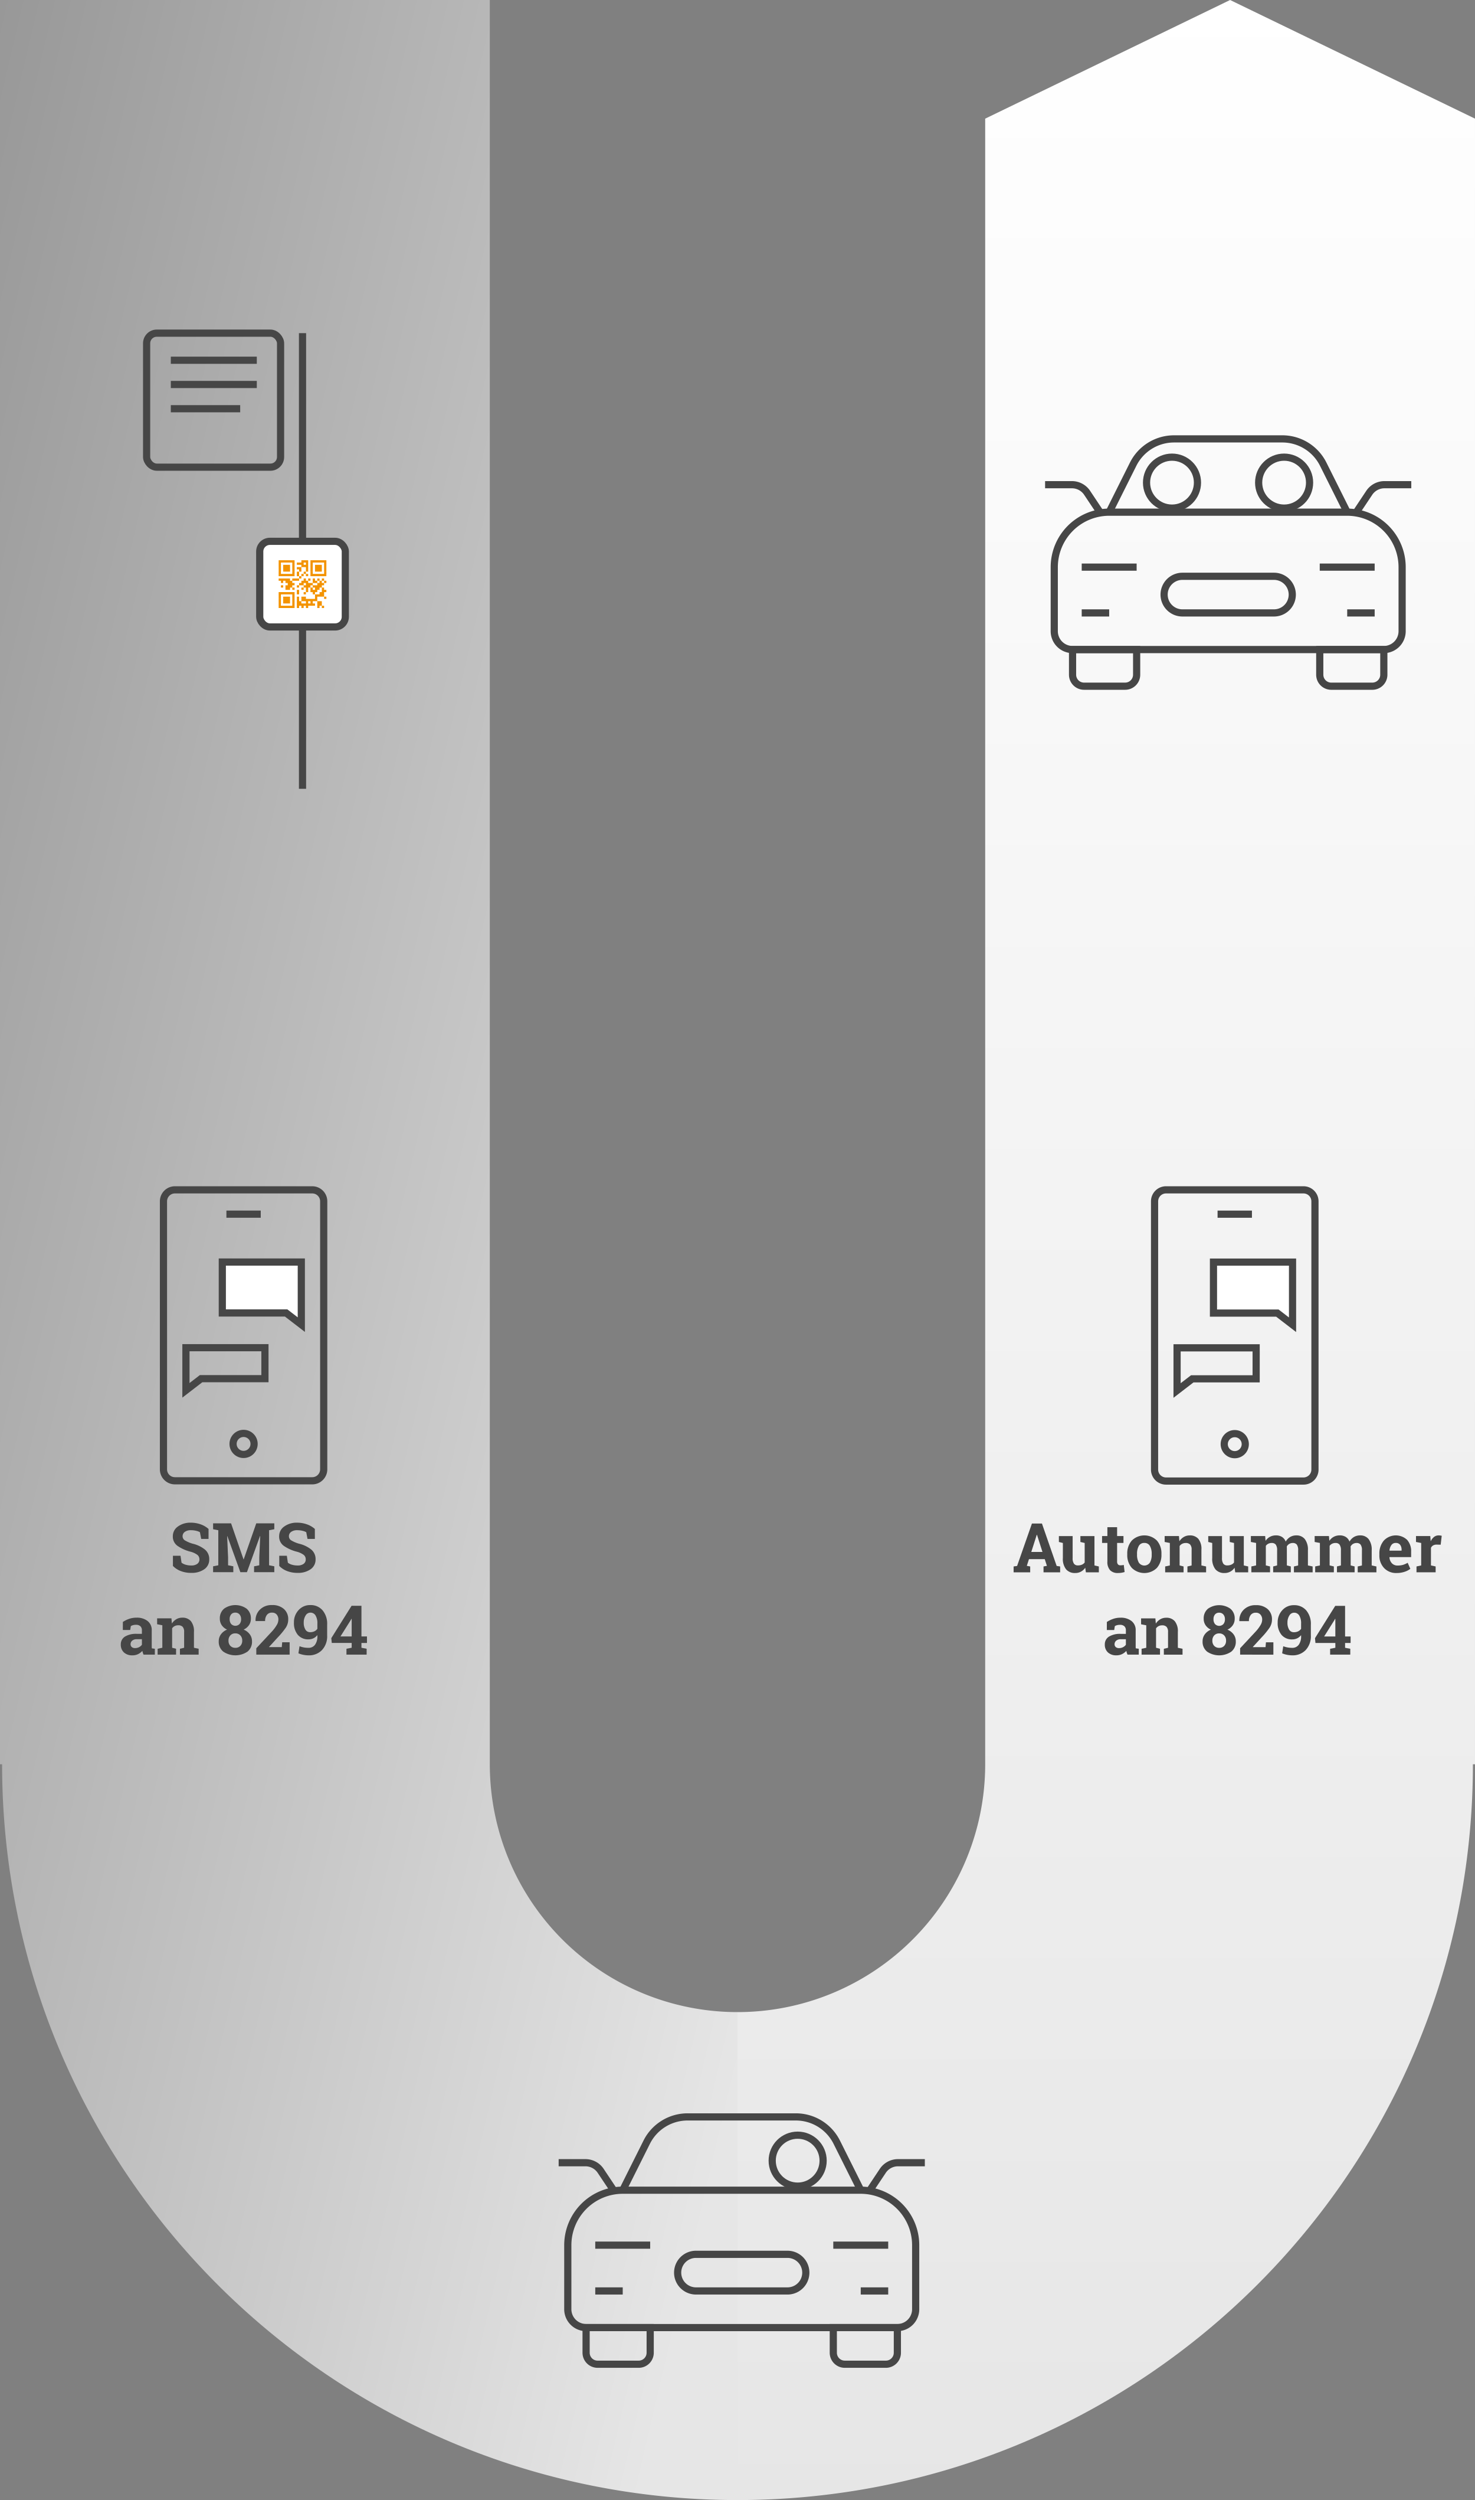 <svg xmlns="http://www.w3.org/2000/svg" xmlns:xlink="http://www.w3.org/1999/xlink" width="410.934" height="696.14" viewBox="0 0 410.934 696.14">
  <rect x="0" y="0" width="410.934" height="696.14" fill="#808080" stroke="none"/>
  <defs>
    <linearGradient id="linear-gradient" x2="1" y2="0.813" gradientUnits="objectBoundingBox">
      <stop offset="0" stop-color="#fff" stop-opacity="0.184"/>
      <stop offset="1" stop-color="#fff" stop-opacity="0.8"/>
    </linearGradient>
    <linearGradient id="linear-gradient-2" x1="0.5" x2="0.5" y2="1" gradientUnits="objectBoundingBox">
      <stop offset="0" stop-color="#fff"/>
      <stop offset="1" stop-color="#fff" stop-opacity="0.8"/>
    </linearGradient>
  </defs>
  <g id="Gruppe_1401" data-name="Gruppe 1401" transform="translate(-759.34 -1230.689)">
    <path id="Pfad_2875" data-name="Pfad 2875" d="M182.641,553.29V62.033H46.181V553.29h.585c0,113.154,91.728,204.883,204.881,204.883V622.3A69.007,69.007,0,0,1,182.641,553.29Z" transform="translate(713.159 1168.656)" fill="url(#linear-gradient)"/>
    <path id="Pfad_2876" data-name="Pfad 2876" d="M290.121,62.033l-68.23,33.036V553.29A69.009,69.009,0,0,1,152.883,622.3V758.172c113.154,0,204.883-91.728,204.883-204.883h.585V95.069Z" transform="translate(811.923 1168.656)" fill="url(#linear-gradient-2)"/>
    <path id="Pfad_2877" data-name="Pfad 2877" d="M136.1,379.552l-3.587-5.379a5.1,5.1,0,0,0-4.246-2.272H120.8" transform="translate(794.179 1460.993)" fill="none" stroke="#464646" stroke-miterlimit="10" stroke-width="2"/>
    <path id="Rechteck_516" data-name="Rechteck 516" d="M0,0H17.854a0,0,0,0,1,0,0V7a3.2,3.2,0,0,1-3.2,3.2H3.2A3.2,3.2,0,0,1,0,7V0A0,0,0,0,1,0,0Z" transform="translate(922.627 1878.804)" fill="none" stroke="#464646" stroke-miterlimit="10" stroke-width="2"/>
    <line id="Linie_647" data-name="Linie 647" x1="15.303" transform="translate(925.178 1855.849)" fill="none" stroke="#464646" stroke-miterlimit="10" stroke-width="2"/>
    <line id="Linie_648" data-name="Linie 648" x1="7.652" transform="translate(925.178 1868.602)" fill="none" stroke="#464646" stroke-miterlimit="10" stroke-width="2"/>
    <path id="Pfad_2878" data-name="Pfad 2878" d="M175.27,379.552l3.587-5.379A5.1,5.1,0,0,1,183.1,371.9h7.473" transform="translate(826.424 1460.993)" fill="none" stroke="#464646" stroke-miterlimit="10" stroke-width="2"/>
    <path id="Rechteck_517" data-name="Rechteck 517" d="M3.2,0H14.649a3.2,3.2,0,0,1,3.2,3.2v7a0,0,0,0,1,0,0H0a0,0,0,0,1,0,0v-7A3.2,3.2,0,0,1,3.2,0Z" transform="translate(1009.346 1889.005) rotate(180)" fill="none" stroke="#464646" stroke-miterlimit="10" stroke-width="2"/>
    <path id="Pfad_2879" data-name="Pfad 2879" d="M132.012,384.294l6.681-13.364a12.745,12.745,0,0,1,11.4-7.04h30.148a12.741,12.741,0,0,1,11.4,7.04l6.683,13.364" transform="translate(800.818 1456.251)" fill="none" stroke="#464646" stroke-miterlimit="10" stroke-width="2"/>
    <line id="Linie_649" data-name="Linie 649" x2="15.303" transform="translate(991.492 1855.849)" fill="none" stroke="#464646" stroke-miterlimit="10" stroke-width="2"/>
    <line id="Linie_650" data-name="Linie 650" x2="7.652" transform="translate(999.143 1868.602)" fill="none" stroke="#464646" stroke-miterlimit="10" stroke-width="2"/>
    <path id="Pfad_2880" data-name="Pfad 2880" d="M172.232,398.125a5.1,5.1,0,0,0,0-10.2H146.726a5.1,5.1,0,0,0,0,10.2Z" transform="translate(806.508 1470.477)" fill="none" stroke="#464646" stroke-miterlimit="10" stroke-width="2"/>
    <path id="Pfad_2881" data-name="Pfad 2881" d="M196.365,414.966h17.854a5.116,5.116,0,0,0,5.1-5.1V392.01a15.316,15.316,0,0,0-15.3-15.3H137.7a15.316,15.316,0,0,0-15.3,15.3v17.854a5.116,5.116,0,0,0,5.1,5.1h68.866Z" transform="translate(795.127 1463.838)" fill="none" stroke="#464646" stroke-miterlimit="10" stroke-width="2"/>
    <ellipse id="Ellipse_124" data-name="Ellipse 124" cx="7.094" cy="7.094" rx="7.094" ry="7.094" transform="translate(974.473 1825.229)" fill="none" stroke="#464646" stroke-miterlimit="10" stroke-width="2"/>
    <path id="Pfad_2882" data-name="Pfad 2882" d="M207.413,116.2l-3.588-5.381a5.1,5.1,0,0,0-4.244-2.272H192.11" transform="translate(858.392 1257.103)" fill="none" stroke="#464646" stroke-miterlimit="10" stroke-width="2"/>
    <path id="Rechteck_518" data-name="Rechteck 518" d="M0,0H17.854a0,0,0,0,1,0,0V7a3.2,3.2,0,0,1-3.2,3.2H3.2A3.2,3.2,0,0,1,0,7V0A0,0,0,0,1,0,0Z" transform="translate(1058.153 1411.56)" fill="none" stroke="#464646" stroke-miterlimit="10" stroke-width="2"/>
    <line id="Linie_651" data-name="Linie 651" x1="15.303" transform="translate(1060.704 1388.605)" fill="none" stroke="#464646" stroke-miterlimit="10" stroke-width="2"/>
    <line id="Linie_652" data-name="Linie 652" x1="7.652" transform="translate(1060.704 1401.358)" fill="none" stroke="#464646" stroke-miterlimit="10" stroke-width="2"/>
    <path id="Pfad_2883" data-name="Pfad 2883" d="M246.583,116.2l3.587-5.381a5.1,5.1,0,0,1,4.244-2.272h7.473" transform="translate(890.637 1257.103)" fill="none" stroke="#464646" stroke-miterlimit="10" stroke-width="2"/>
    <path id="Rechteck_519" data-name="Rechteck 519" d="M3.2,0H14.649a3.2,3.2,0,0,1,3.2,3.2v7a0,0,0,0,1,0,0H0a0,0,0,0,1,0,0v-7A3.2,3.2,0,0,1,3.2,0Z" transform="translate(1144.872 1421.762) rotate(180)" fill="none" stroke="#464646" stroke-miterlimit="10" stroke-width="2"/>
    <path id="Pfad_2884" data-name="Pfad 2884" d="M203.325,120.94l6.681-13.364a12.745,12.745,0,0,1,11.4-7.04h30.148a12.741,12.741,0,0,1,11.4,7.04l6.683,13.364" transform="translate(865.031 1252.362)" fill="none" stroke="#464646" stroke-miterlimit="10" stroke-width="2"/>
    <line id="Linie_653" data-name="Linie 653" x2="15.303" transform="translate(1127.018 1388.605)" fill="none" stroke="#464646" stroke-miterlimit="10" stroke-width="2"/>
    <line id="Linie_654" data-name="Linie 654" x2="7.652" transform="translate(1134.669 1401.358)" fill="none" stroke="#464646" stroke-miterlimit="10" stroke-width="2"/>
    <path id="Pfad_2885" data-name="Pfad 2885" d="M243.545,134.771a5.1,5.1,0,0,0,0-10.2H218.039a5.1,5.1,0,0,0,0,10.2Z" transform="translate(870.721 1266.587)" fill="none" stroke="#464646" stroke-miterlimit="10" stroke-width="2"/>
    <path id="Pfad_2886" data-name="Pfad 2886" d="M267.677,151.61h17.855a5.116,5.116,0,0,0,5.1-5.1V128.656a15.316,15.316,0,0,0-15.3-15.3H209.015a15.316,15.316,0,0,0-15.3,15.3V146.51a5.116,5.116,0,0,0,5.1,5.1h68.864Z" transform="translate(859.34 1259.949)" fill="none" stroke="#464646" stroke-miterlimit="10" stroke-width="2"/>
    <ellipse id="Ellipse_125" data-name="Ellipse 125" cx="7.094" cy="7.094" rx="7.094" ry="7.094" transform="translate(1109.999 1357.984)" fill="none" stroke="#464646" stroke-miterlimit="10" stroke-width="2"/>
    <ellipse id="Ellipse_126" data-name="Ellipse 126" cx="7.094" cy="7.094" rx="7.094" ry="7.094" transform="translate(1078.765 1357.984)" fill="none" stroke="#464646" stroke-miterlimit="10" stroke-width="2"/>
    <line id="Linie_656" data-name="Linie 656" y2="126.876" transform="translate(843.621 1323.454)" fill="none" stroke="#464646" stroke-miterlimit="10" stroke-width="2"/>
    <rect id="Rechteck_520" data-name="Rechteck 520" width="37.318" height="37.318" rx="2.835" transform="translate(800.188 1323.454)" fill="none" stroke="#464646" stroke-miterlimit="10" stroke-width="2"/>
    <rect id="Rechteck_521" data-name="Rechteck 521" width="23.843" height="23.843" rx="2.835" transform="translate(831.7 1381.422)" fill="#fff" stroke="#464646" stroke-miterlimit="10" stroke-width="2"/>
    <path id="Pfad_2888" data-name="Pfad 2888" d="M86.876,135.06h.632v-.634h-.632v.634m.632,0h.634v-.634h-.634v.634m.634,0h.632v-.634h-.632v.634m.632,0h.634v-.634h-.634v.634m.634,0h.634v-.634h-.634v.634m.634,0h.632v-.634h-.632v.634m.632,0h.634v-.634h-.634v.634m1.266,0h.634v-.634h-.634v.634m1.267,0h.632v-.634h-.632v.634m1.266,0H95.1v-.634h-.632v.634m3.165,0h.632v-.634h-.632v.634m1.266,0h.634v-.634H98.9v.634m-12.026-.634h.632v-.632h-.632v.632m3.8,0h.634v-.632h-.634v.632m1.266,0h.634v-.632h-.634v.632m.634,0h.634v-.632h-.634v.632m.634,0h.632v-.632h-.632v.632m.632,0h.634v-.632h-.634v.632m.634,0H95.1v-.632h-.632v.632m.632,0h.634v-.632H95.1v.632m.634,0h.634v-.632h-.634v.632m.634,0H97v-.632H96.37v.632m1.266,0h.632v-.632h-.632v.632m.632,0H98.9v-.632h-.634v.632m-11.392-.632h.632v-.634h-.632v.634m1.266,0h.632v-.634h-.632v.634m.632,0h.634v-.634h-.634v.634m.634,0h.634v-.634h-.634v.634m1.266,0h.634v-.634h-.634v.634m1.266,0h.634v-.634h-.634v.634m.634,0h.634v-.634h-.634v.634m1.9,0H95.1v-.634h-.632v.634m1.266,0h.634v-.634h-.634v.634m1.9,0h.632v-.634h-.632v.634m.632,0H98.9v-.634h-.634v.634m-11.392-.634h.632v-.632h-.632v.632m1.266,0h.632v-.632h-.632v.632m.632,0h.634v-.632h-.634v.632m.634,0h.634v-.632h-.634v.632m1.266,0h.634v-.632h-.634v.632m1.266,0h.634v-.632h-.634v.632m1.267,0h.632v-.632h-.632v.632m.632,0h.634v-.632h-.634v.632m.634,0H95.1v-.632h-.632v.632m.632,0h.634v-.632H95.1v.632m.634,0h.634v-.632h-.634v.632m.634,0H97v-.632H96.37v.632m.632,0h.634v-.632H97v.632m-10.126-.632h.632v-.634h-.632v.634m1.266,0h.632v-.634h-.632v.634m.632,0h.634v-.634h-.634v.634m.634,0h.634v-.634h-.634v.634m1.266,0h.634v-.634h-.634v.634m1.266,0h.634v-.634h-.634v.634m1.267,0h.632v-.634h-.632v.634m.632,0h.634v-.634h-.634v.634m3.165,0h.634v-.634H97v.634m2.533,0h.632v-.634h-.632v.634m-12.659-.634h.632v-.634h-.632v.634m3.8,0h.634v-.634h-.634v.634m6.33,0h.634v-.634H97v.634m.634,0h.632v-.634h-.632v.634m.632,0H98.9v-.634h-.634v.634m.634,0h.634v-.634H98.9v.634m-12.026-.634h.632v-.632h-.632v.632m.632,0h.634v-.632h-.634v.632m.634,0h.632v-.632h-.632v.632m.632,0h.634v-.632h-.634v.632m.634,0h.634v-.632h-.634v.632m.634,0h.632v-.632h-.632v.632m.632,0h.634v-.632h-.634v.632m1.266,0h.634v-.632h-.634v.632m1.9,0h.634v-.632h-.634v.632m2.533,0H97v-.632H96.37v.632m1.9,0H98.9v-.632h-.634v.632m.634,0h.634v-.632H98.9v.632m-6.963-.632h.634V130h-.634v.634m2.533,0H95.1V130h-.632v.634m1.266,0h.634V130h-.634v.634m.634,0H97V130H96.37v.634m.632,0h.634V130H97v.634m1.9,0h.634V130H98.9v.634m.634,0h.632V130h-.632v.634M88.774,130h.634v-.632h-.634V130m.634,0h.634v-.632h-.634V130m1.266,0h.634v-.632h-.634V130m2.533,0h.632v-.632h-.632V130m1.266,0H95.1v-.632h-.632V130m1.266,0h.634v-.632h-.634V130M97,130h.634v-.632H97V130m.634,0h.632v-.632h-.632V130m1.266,0h.634v-.632H98.9V130m-11.394-.632h.634v-.634h-.634v.634m1.266,0h.634v-.634h-.634v.634m.634,0h.634v-.634h-.634v.634m.634,0h.632v-.634h-.632v.634m1.9,0h.634v-.634h-.634v.634m1.9,0h.634v-.634h-.634v.634m.634,0H95.1v-.634h-.632v.634m.632,0h.634v-.634H95.1v.634m1.267,0H97v-.634H96.37v.634m.632,0h.634v-.634H97v.634m.634,0h.632v-.634h-.632v.634m.632,0H98.9v-.634h-.634v.634m-8.861-.634h.634V128.1h-.634v.634m.634,0h.632V128.1h-.632v.634m.632,0h.634V128.1h-.634v.634m1.9,0h.634V128.1h-.634v.634m.634,0h.632V128.1h-.632v.634m1.266,0H95.1V128.1h-.632v.634m.632,0h.634V128.1H95.1v.634m.634,0h.634V128.1h-.634v.634m1.9,0h.632V128.1h-.632v.634m.632,0H98.9V128.1h-.634v.634m.634,0h.634V128.1H98.9v.634M87.508,128.1h.634v-.632h-.634v.632m1.266,0h.634v-.632h-.634v.632m.634,0h.634v-.632h-.634v.632m.634,0h.632v-.632h-.632v.632m3.165,0h.632v-.632h-.632v.632m.632,0h.634v-.632h-.634v.632m.634,0H95.1v-.632h-.632v.632m1.9,0H97v-.632H96.37v.632m.632,0h.634v-.632H97v.632m1.266,0H98.9v-.632h-.634v.632m1.267,0h.632v-.632h-.632v.632m-12.659-.632h.632v-.634h-.632v.634m.632,0h.634v-.634h-.634v.634m.634,0h.632v-.634h-.632v.634m.632,0h.634v-.634h-.634v.634m.634,0h.634v-.634h-.634v.634m1.266,0h.634v-.634h-.634v.634m.634,0h.632v-.634h-.632v.634m.632,0h.634v-.634h-.634v.634m1.9,0h.634v-.634h-.634v.634m1.266,0h.634v-.634H95.1v.634m1.267,0H97v-.634H96.37v.634m1.266,0h.632v-.634h-.632v.634m1.266,0h.634v-.634H98.9v.634m-6.33-.634h.634V126.2h-.634v.634m-5.7-.634h.632v-.632h-.632v.632m.632,0h.634v-.632h-.634v.632m.634,0h.632v-.632h-.632v.632m.632,0h.634v-.632h-.634v.632m.634,0h.634v-.632h-.634v.632m.634,0h.632v-.632h-.632v.632m.632,0h.634v-.632h-.634v.632m1.266,0h.634v-.632h-.634v.632m1.267,0h.632v-.632h-.632v.632m1.266,0H95.1v-.632h-.632v.632m1.266,0h.634v-.632h-.634v.632m.634,0H97v-.632H96.37v.632m.632,0h.634v-.632H97v.632m.634,0h.632v-.632h-.632v.632m.632,0H98.9v-.632h-.634v.632m.634,0h.634v-.632H98.9v.632m.634,0h.632v-.632h-.632v.632m-12.659-.632h.632v-.634h-.632v.634m3.8,0h.634v-.634h-.634v.634m1.266,0h.634v-.634h-.634v.634m1.9,0h.634v-.634h-.634v.634m1.9,0h.634v-.634h-.634v.634m3.8,0h.632v-.634h-.632v.634m-12.659-.634h.632V124.3h-.632v.632m1.266,0h.632V124.3h-.632v.632m.632,0h.634V124.3h-.634v.632m.634,0h.634V124.3h-.634v.632m1.266,0h.634V124.3h-.634v.632m1.9,0h.634V124.3h-.634v.632m1.9,0H95.1V124.3h-.632v.632m1.266,0h.634V124.3h-.634v.632m1.266,0h.634V124.3H97v.632m.634,0h.632V124.3h-.632v.632m.632,0H98.9V124.3h-.634v.632m1.267,0h.632V124.3h-.632v.632M86.876,124.3h.632v-.634h-.632v.634m1.266,0h.632v-.634h-.632v.634m.632,0h.634v-.634h-.634v.634m.634,0h.634v-.634h-.634v.634m1.266,0h.634v-.634h-.634v.634m1.266,0h.634v-.634h-.634v.634m.634,0h.634v-.634h-.634v.634m1.9,0H95.1v-.634h-.632v.634m1.266,0h.634v-.634h-.634v.634m1.266,0h.634v-.634H97v.634m.634,0h.632v-.634h-.632v.634m.632,0H98.9v-.634h-.634v.634m1.267,0h.632v-.634h-.632v.634m-12.659-.634h.632v-.634h-.632v.634m1.266,0h.632v-.634h-.632v.634m.632,0h.634v-.634h-.634v.634m.634,0h.634v-.634h-.634v.634m1.266,0h.634v-.634h-.634v.634m2.533,0h.632v-.634h-.632v.634m.632,0h.634v-.634h-.634v.634m.634,0H95.1v-.634h-.632v.634m1.266,0h.634v-.634h-.634v.634m1.266,0h.634v-.634H97v.634m.634,0h.632v-.634h-.632v.634m.632,0H98.9v-.634h-.634v.634m1.267,0h.632v-.634h-.632v.634m-12.659-.634h.632V122.4h-.632v.632m3.8,0h.634V122.4h-.634v.632m1.266,0h.634V122.4h-.634v.632m.634,0h.634V122.4h-.634v.632m.634,0h.632V122.4h-.632v.632m1.266,0H95.1V122.4h-.632v.632m1.266,0h.634V122.4h-.634v.632m3.8,0h.632V122.4h-.632v.632M86.876,122.4h.632v-.634h-.632v.634m.632,0h.634v-.634h-.634v.634m.634,0h.632v-.634h-.632v.634m.632,0h.634v-.634h-.634v.634m.634,0h.634v-.634h-.634v.634m.634,0h.632v-.634h-.632v.634m.632,0h.634v-.634h-.634v.634m2.533,0h.632v-.634h-.632v.634m.632,0h.634v-.634h-.634v.634m.634,0H95.1v-.634h-.632v.634m1.266,0h.634v-.634h-.634v.634m.634,0H97v-.634H96.37v.634m.632,0h.634v-.634H97v.634m.634,0h.632v-.634h-.632v.634m.632,0H98.9v-.634h-.634v.634m.634,0h.634v-.634H98.9v.634m.634,0h.632v-.634h-.632v.634Z" transform="translate(750.1 1264.929)" fill="#f39300"/>
    <line id="Linie_657" data-name="Linie 657" x2="23.955" transform="translate(806.93 1330.998)" fill="none" stroke="#464646" stroke-miterlimit="10" stroke-width="2"/>
    <line id="Linie_658" data-name="Linie 658" x2="23.955" transform="translate(806.93 1337.748)" fill="none" stroke="#464646" stroke-miterlimit="10" stroke-width="2"/>
    <line id="Linie_659" data-name="Linie 659" x2="19.323" transform="translate(806.93 1344.497)" fill="none" stroke="#464646" stroke-miterlimit="10" stroke-width="2"/>
    <g id="Gruppe_1325" data-name="Gruppe 1325" transform="translate(1041.735 1654.917)">
      <path id="Pfad_2904" data-name="Pfad 2904" d="M186.6,292.152l.97-.14,4.133-11.809h2.789l4.1,11.809.971.14v1.632h-4.628v-1.632l.942-.169-.6-1.864h-4.4l-.6,1.864.941.169v1.632H186.6Zm4.925-4.039h3.115l-1.53-4.785h-.056Z" transform="translate(-186.603 -280.203)" fill="#464646"/>
      <path id="Pfad_2905" data-name="Pfad 2905" d="M201.865,291.21a3.278,3.278,0,0,1-2.826,1.473,3.162,3.162,0,0,1-2.5-1.02,4.7,4.7,0,0,1-.906-3.176v-4.169l-1.11-.28v-1.643h3.833v6.11a2.634,2.634,0,0,0,.369,1.582,1.293,1.293,0,0,0,1.1.479,2.712,2.712,0,0,0,1.114-.21,1.922,1.922,0,0,0,.771-.6v-5.438l-1.194-.28v-1.643h3.918v8.181l1.221.28v1.632h-3.609Z" transform="translate(-181.914 -278.906)" fill="#464646"/>
      <path id="Pfad_2906" data-name="Pfad 2906" d="M206.274,280.842v2.471h1.773v1.913h-1.773v5.139a1.189,1.189,0,0,0,.244.841.864.864,0,0,0,.653.252,4.407,4.407,0,0,0,.49-.024,4.671,4.671,0,0,0,.47-.08l.234,1.969a6.659,6.659,0,0,1-.9.208,6.178,6.178,0,0,1-.971.07,2.9,2.9,0,0,1-2.168-.774,3.4,3.4,0,0,1-.761-2.453v-5.148h-1.482v-1.913h1.482v-2.471Z" transform="translate(-177.443 -279.825)" fill="#464646"/>
      <path id="Pfad_2907" data-name="Pfad 2907" d="M206.49,287.417a5.4,5.4,0,0,1,1.264-3.7,4.968,4.968,0,0,1,6.995,0,5.393,5.393,0,0,1,1.264,3.7v.2a5.391,5.391,0,0,1-1.264,3.708,4.989,4.989,0,0,1-6.995,0,5.391,5.391,0,0,1-1.264-3.708Zm2.724.2a4.387,4.387,0,0,0,.484,2.214,1.865,1.865,0,0,0,3.112,0,4.368,4.368,0,0,0,.489-2.211v-.2a4.314,4.314,0,0,0-.493-2.192,1.672,1.672,0,0,0-1.559-.848,1.653,1.653,0,0,0-1.549.848,4.384,4.384,0,0,0-.484,2.192Z" transform="translate(-174.831 -278.975)" fill="#464646"/>
      <path id="Pfad_2908" data-name="Pfad 2908" d="M213.175,290.924l1.305-.28v-6.258l-1.445-.28v-1.643h3.983l.121,1.447a3.693,3.693,0,0,1,1.24-1.2,3.217,3.217,0,0,1,1.651-.43,3.032,3.032,0,0,1,2.388.962,4.428,4.428,0,0,1,.858,3.012v4.394l1.307.28v1.632h-5.206v-1.632l1.167-.28V286.26a2.039,2.039,0,0,0-.411-1.441,1.653,1.653,0,0,0-1.242-.425,2.1,2.1,0,0,0-.97.22,1.992,1.992,0,0,0-.718.621v5.409l1.1.28v1.632h-5.129Z" transform="translate(-170.957 -278.975)" fill="#464646"/>
      <path id="Pfad_2909" data-name="Pfad 2909" d="M228,291.21a3.278,3.278,0,0,1-2.826,1.473,3.167,3.167,0,0,1-2.5-1.02,4.7,4.7,0,0,1-.9-3.176v-4.169l-1.11-.28v-1.643h3.833v6.11a2.647,2.647,0,0,0,.368,1.582,1.3,1.3,0,0,0,1.1.479,2.718,2.718,0,0,0,1.114-.21,1.928,1.928,0,0,0,.769-.6v-5.438l-1.194-.28v-1.643h3.918v8.181l1.223.28v1.632h-3.611Z" transform="translate(-166.444 -278.906)" fill="#464646"/>
      <path id="Pfad_2910" data-name="Pfad 2910" d="M228.123,284.106v-1.643h3.983l.111,1.334a3.4,3.4,0,0,1,1.218-1.124,3.5,3.5,0,0,1,1.692-.4,3.08,3.08,0,0,1,1.66.43,2.645,2.645,0,0,1,1.044,1.3,3.508,3.508,0,0,1,1.213-1.269,3.294,3.294,0,0,1,1.753-.457,2.909,2.909,0,0,1,2.356,1.032,4.812,4.812,0,0,1,.863,3.138v4.2l1.315.28v1.632h-5.214v-1.632l1.175-.28v-4.206a2.552,2.552,0,0,0-.372-1.6,1.364,1.364,0,0,0-1.111-.449,1.886,1.886,0,0,0-1,.258,1.848,1.848,0,0,0-.677.713c0,.118,0,.218.01.3s.008.17.008.256v4.72l1.1.28v1.632h-4.916v-1.632l1.1-.28v-4.206a2.568,2.568,0,0,0-.373-1.582,1.355,1.355,0,0,0-1.119-.462,2.113,2.113,0,0,0-.966.21,1.858,1.858,0,0,0-.685.592v5.448l1.175.28v1.632h-5.206v-1.632l1.317-.28v-6.258Z" transform="translate(-162.026 -278.975)" fill="#464646"/>
      <path id="Pfad_2911" data-name="Pfad 2911" d="M239.285,284.106v-1.643h3.983l.111,1.334a3.4,3.4,0,0,1,1.218-1.124,3.5,3.5,0,0,1,1.692-.4,3.08,3.08,0,0,1,1.66.43,2.645,2.645,0,0,1,1.044,1.3,3.521,3.521,0,0,1,1.213-1.269,3.3,3.3,0,0,1,1.754-.457,2.906,2.906,0,0,1,2.355,1.032,4.812,4.812,0,0,1,.863,3.138v4.2l1.315.28v1.632H251.28v-1.632l1.175-.28v-4.206a2.552,2.552,0,0,0-.372-1.6,1.36,1.36,0,0,0-1.11-.449,1.888,1.888,0,0,0-1,.258,1.848,1.848,0,0,0-.677.713c0,.118,0,.218.01.3s.01.17.01.256v4.72l1.1.28v1.632H245.5v-1.632l1.1-.28v-4.206a2.568,2.568,0,0,0-.373-1.582,1.355,1.355,0,0,0-1.119-.462,2.1,2.1,0,0,0-.965.21,1.851,1.851,0,0,0-.686.592v5.448l1.175.28v1.632h-5.2v-1.632l1.315-.28v-6.258Z" transform="translate(-155.418 -278.975)" fill="#464646"/>
      <path id="Pfad_2912" data-name="Pfad 2912" d="M255.406,292.752a4.547,4.547,0,0,1-3.49-1.4,5,5,0,0,1-1.305-3.553v-.373a5.522,5.522,0,0,1,1.235-3.7,4.6,4.6,0,0,1,6.487-.215,4.734,4.734,0,0,1,1.129,3.33v1.482h-6.025l-.018.056a2.628,2.628,0,0,0,.667,1.643,2.079,2.079,0,0,0,1.608.643,5.256,5.256,0,0,0,1.5-.182,7.007,7.007,0,0,0,1.305-.575l.737,1.679a5.348,5.348,0,0,1-1.619.829A6.871,6.871,0,0,1,255.406,292.752Zm-.244-8.375a1.42,1.42,0,0,0-1.194.578,3.016,3.016,0,0,0-.541,1.52l.029.046h3.34v-.242a2.185,2.185,0,0,0-.406-1.385A1.463,1.463,0,0,0,255.162,284.377Z" transform="translate(-148.714 -278.975)" fill="#464646"/>
      <path id="Pfad_2913" data-name="Pfad 2913" d="M257.161,290.924l1.305-.28v-6.258l-1.445-.28v-1.643H261l.121,1.474a3.181,3.181,0,0,1,.914-1.221,2.043,2.043,0,0,1,1.3-.439,3.252,3.252,0,0,1,.452.033,2.5,2.5,0,0,1,.4.08l-.29,2.48-1.119-.027a1.9,1.9,0,0,0-.989.232,1.508,1.508,0,0,0-.6.662v4.906l1.305.28v1.632h-5.335Z" transform="translate(-144.92 -278.975)" fill="#464646"/>
      <path id="Pfad_2914" data-name="Pfad 2914" d="M208.889,306.956a4.816,4.816,0,0,1-.2-.517,3.764,3.764,0,0,1-.131-.537,3.739,3.739,0,0,1-1.181.9,3.519,3.519,0,0,1-1.59.345,3.329,3.329,0,0,1-2.354-.807,2.842,2.842,0,0,1-.872-2.2,2.5,2.5,0,0,1,1.138-2.192,5.932,5.932,0,0,1,3.34-.775h1.39v-.989a1.488,1.488,0,0,0-.42-1.129,1.732,1.732,0,0,0-1.24-.4,2.929,2.929,0,0,0-.831.108,2.164,2.164,0,0,0-.587.256l-.177,1.081h-2.052l.008-2.238a7.674,7.674,0,0,1,1.713-.849,6.18,6.18,0,0,1,2.1-.345,4.8,4.8,0,0,1,3.045.918,3.134,3.134,0,0,1,1.17,2.617v4.169c0,.156,0,.3,0,.438a3.09,3.09,0,0,0,.033.393l.829.111v1.632Zm-2.361-1.818a2.365,2.365,0,0,0,1.119-.266,2.187,2.187,0,0,0,.785-.667v-1.539h-1.39a1.9,1.9,0,0,0-1.317.406,1.272,1.272,0,0,0-.447.974,1.007,1.007,0,0,0,.331.8A1.352,1.352,0,0,0,206.528,305.138Z" transform="translate(-177.155 -270.451)" fill="#464646"/>
      <path id="Pfad_2915" data-name="Pfad 2915" d="M209.05,305.324l1.305-.28v-6.259l-1.445-.279v-1.643h3.983l.121,1.447a3.678,3.678,0,0,1,1.24-1.2,3.216,3.216,0,0,1,1.651-.43,3.032,3.032,0,0,1,2.388.962,4.428,4.428,0,0,1,.858,3.012v4.394l1.307.28v1.632h-5.206v-1.632l1.167-.28V300.66a2.039,2.039,0,0,0-.411-1.441,1.653,1.653,0,0,0-1.242-.425,2.1,2.1,0,0,0-.969.22,1.992,1.992,0,0,0-.718.621v5.409l1.1.28v1.632H209.05Z" transform="translate(-173.399 -270.451)" fill="#464646"/>
      <path id="Pfad_2916" data-name="Pfad 2916" d="M228.62,298.277a3.1,3.1,0,0,1-.541,1.8,3.6,3.6,0,0,1-1.484,1.221A4,4,0,0,1,228.3,302.6a3.188,3.188,0,0,1,.626,1.941,3.482,3.482,0,0,1-1.278,2.9,6.044,6.044,0,0,1-6.692,0,3.476,3.476,0,0,1-1.283-2.9,3.191,3.191,0,0,1,.621-1.944,3.979,3.979,0,0,1,1.7-1.3,3.514,3.514,0,0,1-1.482-1.221,3.132,3.132,0,0,1-.532-1.8,3.456,3.456,0,0,1,1.184-2.8,5.427,5.427,0,0,1,6.26,0A3.444,3.444,0,0,1,228.62,298.277Zm-2.407,6.081a2.007,2.007,0,0,0-.536-1.465,1.854,1.854,0,0,0-1.385-.551,1.808,1.808,0,0,0-1.372.551,2.045,2.045,0,0,0-.522,1.465,2.021,2.021,0,0,0,.522,1.469,1.856,1.856,0,0,0,1.39.537,1.835,1.835,0,0,0,1.377-.541A2.014,2.014,0,0,0,226.213,304.358Zm-.317-5.96a1.937,1.937,0,0,0-.435-1.32,1.473,1.473,0,0,0-1.17-.5,1.441,1.441,0,0,0-1.162.49,1.986,1.986,0,0,0-.414,1.329,2.028,2.028,0,0,0,.419,1.348,1.619,1.619,0,0,0,2.337,0A2.013,2.013,0,0,0,225.9,298.4Z" transform="translate(-167.028 -271.752)" fill="#464646"/>
      <path id="Pfad_2917" data-name="Pfad 2917" d="M226.323,308.257v-1.781l4.394-4.711a10.678,10.678,0,0,0,1.352-1.842,2.992,2.992,0,0,0,.4-1.394,2.1,2.1,0,0,0-.462-1.4,1.624,1.624,0,0,0-1.31-.546,1.693,1.693,0,0,0-1.433.64,2.725,2.725,0,0,0-.489,1.7h-2.649l-.019-.056a4.1,4.1,0,0,1,1.208-3.111,4.531,4.531,0,0,1,3.381-1.273,4.732,4.732,0,0,1,3.3,1.09,3.742,3.742,0,0,1,1.2,2.912,4.107,4.107,0,0,1-.677,2.275,21.371,21.371,0,0,1-2.243,2.724l-2.417,2.639.019.048h3.526l.111-1.344h2.071v3.432Z" transform="translate(-163.22 -271.752)" fill="#464646"/>
      <path id="Pfad_2918" data-name="Pfad 2918" d="M236.9,306.364a2.154,2.154,0,0,0,1.764-.836,3.941,3.941,0,0,0,.672-2.5v-.205a3.036,3.036,0,0,1-1.092.892,3.119,3.119,0,0,1-1.361.3,3.748,3.748,0,0,1-2.985-1.245,5.066,5.066,0,0,1-1.083-3.437,4.894,4.894,0,0,1,1.291-3.456,4.268,4.268,0,0,1,3.27-1.394,4.345,4.345,0,0,1,3.377,1.431,5.788,5.788,0,0,1,1.3,4.026v2.947a5.6,5.6,0,0,1-1.442,4.1,4.968,4.968,0,0,1-3.708,1.465,7.665,7.665,0,0,1-1.46-.145,6.425,6.425,0,0,1-1.385-.423l.309-1.968a7.215,7.215,0,0,0,1.211.339A7.409,7.409,0,0,0,236.9,306.364Zm.439-4.348a2.6,2.6,0,0,0,1.189-.256,2.129,2.129,0,0,0,.807-.685v-1.457a4.063,4.063,0,0,0-.522-2.265,1.627,1.627,0,0,0-1.418-.775,1.544,1.544,0,0,0-1.339.807,3.523,3.523,0,0,0-.517,1.945,3.625,3.625,0,0,0,.462,1.958A1.489,1.489,0,0,0,237.34,302.016Z" transform="translate(-159.248 -271.752)" fill="#464646"/>
      <path id="Pfad_2919" data-name="Pfad 2919" d="M247.729,303.128h1.539v1.81h-1.539v1.334l1.445.28v1.632H243.56v-1.632l1.455-.28v-1.334h-5.542l-.131-1.334,5.643-9h2.743Zm-5.839,0h3.125v-4.9l-.056-.018-.224.392Z" transform="translate(-155.384 -271.679)" fill="#464646"/>
    </g>
    <g id="Gruppe_1327" data-name="Gruppe 1327" transform="translate(733.253 1340.039)">
      <path id="Pfad_2920" data-name="Pfad 2920" d="M67.2,285.434V225.15a3.188,3.188,0,0,1,3.189-3.189h38.265a3.189,3.189,0,0,1,3.189,3.189v74.634a3.189,3.189,0,0,1-3.189,3.189H70.387a3.188,3.188,0,0,1-3.189-3.189V285.434" transform="translate(4.429)" fill="none" stroke="#464646" stroke-miterlimit="10" stroke-width="2"/>
      <circle id="Ellipse_129" data-name="Ellipse 129" cx="2.93" cy="2.93" r="2.93" transform="translate(91.018 289.777)" fill="none" stroke="#464646" stroke-miterlimit="10" stroke-width="2"/>
      <line id="Linie_661" data-name="Linie 661" x1="9.566" transform="translate(89.164 228.731)" fill="none" stroke="#464646" stroke-miterlimit="10" stroke-width="2"/>
      <path id="Pfad_2921" data-name="Pfad 2921" d="M77.482,248.751H95.268L99.491,252v-17.43H77.482Z" transform="translate(10.541 7.493)" fill="#fff" stroke="#464646" stroke-miterlimit="10" stroke-width="2"/>
      <path id="Pfad_2922" data-name="Pfad 2922" d="M93.136,258.151H75.349L71.126,261.4V249.528h22.01Z" transform="translate(6.763 16.385)" fill="none" stroke="#464646" stroke-miterlimit="10" stroke-width="2"/>
      <g id="Gruppe_1326" data-name="Gruppe 1326" transform="translate(59.747 314.633)">
        <path id="Pfad_2923" data-name="Pfad 2923" d="M78.784,284.617H76.738l-.356-1.869a3.6,3.6,0,0,0-1.036-.392,5.987,5.987,0,0,0-1.449-.169,2.791,2.791,0,0,0-1.733.472,1.473,1.473,0,0,0-.611,1.22,1.333,1.333,0,0,0,.639,1.135,8.935,8.935,0,0,0,2.21.939,8.594,8.594,0,0,1,3.414,1.653,3.424,3.424,0,0,1,1.164,2.7,3.227,3.227,0,0,1-1.382,2.755,6.044,6.044,0,0,1-3.645,1.009,7.9,7.9,0,0,1-2.919-.513,6.009,6.009,0,0,1-2.172-1.421V289.3h2.111l.29,1.934a3.3,3.3,0,0,0,1.116.556,5.324,5.324,0,0,0,1.574.218,2.716,2.716,0,0,0,1.706-.458,1.474,1.474,0,0,0,.584-1.223,1.576,1.576,0,0,0-.556-1.261,5.592,5.592,0,0,0-1.947-.9,11.058,11.058,0,0,1-3.662-1.663,3.147,3.147,0,0,1-1.242-2.634,3.234,3.234,0,0,1,1.4-2.7,5.841,5.841,0,0,1,3.522-1.079,8.159,8.159,0,0,1,2.859.477,6.569,6.569,0,0,1,2.168,1.271Z" transform="translate(-54.345 -280.086)" fill="#464646"/>
        <path id="Pfad_2924" data-name="Pfad 2924" d="M89,283.744l-.056-.01L85.3,293.8H83.466l-3.624-10.033-.056.01.261,5.969v2.14l1.457.281V293.8H75.872V292.17l1.448-.281v-9.762l-1.448-.281V280.2h5.006l3.466,10.024H84.4L87.9,280.2h5.025v1.644l-1.457.281v9.762l1.457.281V293.8H87.288V292.17l1.448-.281v-2.14Z" transform="translate(-50.163 -280.016)" fill="#464646"/>
        <path id="Pfad_2925" data-name="Pfad 2925" d="M97.364,284.617H95.318l-.356-1.869a3.579,3.579,0,0,0-1.036-.392,5.987,5.987,0,0,0-1.449-.169,2.791,2.791,0,0,0-1.733.472,1.473,1.473,0,0,0-.611,1.22,1.333,1.333,0,0,0,.639,1.135,8.963,8.963,0,0,0,2.21.939,8.593,8.593,0,0,1,3.414,1.653,3.424,3.424,0,0,1,1.164,2.7,3.227,3.227,0,0,1-1.382,2.755,6.039,6.039,0,0,1-3.643,1.009,7.9,7.9,0,0,1-2.921-.513,6.022,6.022,0,0,1-2.172-1.421V289.3h2.111l.29,1.934a3.3,3.3,0,0,0,1.116.556,5.328,5.328,0,0,0,1.575.218,2.714,2.714,0,0,0,1.7-.458,1.474,1.474,0,0,0,.584-1.223,1.576,1.576,0,0,0-.556-1.261,5.592,5.592,0,0,0-1.947-.9,11.058,11.058,0,0,1-3.662-1.663,3.147,3.147,0,0,1-1.242-2.634,3.235,3.235,0,0,1,1.4-2.7,5.832,5.832,0,0,1,3.52-1.079,8.159,8.159,0,0,1,2.859.477,6.553,6.553,0,0,1,2.168,1.271Z" transform="translate(-43.302 -280.086)" fill="#464646"/>
        <path id="Pfad_2926" data-name="Pfad 2926" d="M66.08,306.973a4.84,4.84,0,0,1-.2-.52,4.23,4.23,0,0,1-.131-.536,3.767,3.767,0,0,1-1.181.906,3.545,3.545,0,0,1-1.593.346,3.341,3.341,0,0,1-2.36-.808,2.851,2.851,0,0,1-.872-2.2,2.5,2.5,0,0,1,1.138-2.2,5.96,5.96,0,0,1,3.345-.775h1.392v-.99a1.493,1.493,0,0,0-.419-1.13,1.736,1.736,0,0,0-1.244-.4,2.932,2.932,0,0,0-.831.107,2.171,2.171,0,0,0-.588.257l-.179,1.084H60.307l.01-2.242a7.708,7.708,0,0,1,1.714-.851,6.244,6.244,0,0,1,2.108-.344,4.8,4.8,0,0,1,3.05.92,3.136,3.136,0,0,1,1.172,2.62v4.176q0,.234,0,.44a3.372,3.372,0,0,0,.032.392l.832.112v1.636Zm-2.363-1.822a2.369,2.369,0,0,0,1.121-.266,2.155,2.155,0,0,0,.784-.668v-1.542H64.23a1.9,1.9,0,0,0-1.317.407,1.27,1.27,0,0,0-.448.977,1.007,1.007,0,0,0,.332.8A1.343,1.343,0,0,0,63.717,305.15Z" transform="translate(-59.747 -270.224)" fill="#464646"/>
        <path id="Pfad_2927" data-name="Pfad 2927" d="M66.232,305.337l1.309-.281v-6.267l-1.449-.281v-1.644h3.989l.121,1.448a3.7,3.7,0,0,1,1.244-1.205,3.216,3.216,0,0,1,1.653-.429,3.045,3.045,0,0,1,2.392.961,4.445,4.445,0,0,1,.859,3.018v4.4l1.307.281v1.636H72.446v-1.636l1.167-.281v-4.389a2.047,2.047,0,0,0-.411-1.445,1.657,1.657,0,0,0-1.242-.424,2.112,2.112,0,0,0-.971.218,2.013,2.013,0,0,0-.721.622v5.418l1.1.281v1.636H66.232Z" transform="translate(-55.976 -270.224)" fill="#464646"/>
        <path id="Pfad_2928" data-name="Pfad 2928" d="M85.815,298.283a3.091,3.091,0,0,1-.542,1.8,3.615,3.615,0,0,1-1.484,1.224,3.988,3.988,0,0,1,1.709,1.307,3.19,3.19,0,0,1,.627,1.943,3.484,3.484,0,0,1-1.28,2.9,6.045,6.045,0,0,1-6.7,0,3.478,3.478,0,0,1-1.285-2.9,3.2,3.2,0,0,1,.622-1.948,3.96,3.96,0,0,1,1.7-1.3,3.549,3.549,0,0,1-1.486-1.224,3.142,3.142,0,0,1-.533-1.8,3.458,3.458,0,0,1,1.188-2.808,5.433,5.433,0,0,1,6.267,0A3.449,3.449,0,0,1,85.815,298.283ZM83.4,304.373a2.012,2.012,0,0,0-.536-1.465,1.852,1.852,0,0,0-1.389-.552,1.8,1.8,0,0,0-1.373.552,2.038,2.038,0,0,0-.523,1.465,2.015,2.015,0,0,0,.523,1.472,1.853,1.853,0,0,0,1.392.537,1.831,1.831,0,0,0,1.378-.542A2.008,2.008,0,0,0,83.4,304.373Zm-.317-5.969a1.95,1.95,0,0,0-.434-1.322,1.476,1.476,0,0,0-1.173-.5,1.441,1.441,0,0,0-1.162.489A1.993,1.993,0,0,0,79.9,298.4a2.028,2.028,0,0,0,.421,1.35,1.622,1.622,0,0,0,2.341,0A2.021,2.021,0,0,0,83.087,298.4Z" transform="translate(-49.578 -271.531)" fill="#464646"/>
        <path id="Pfad_2929" data-name="Pfad 2929" d="M83.5,308.279V306.5l4.4-4.718a10.636,10.636,0,0,0,1.355-1.846,2.987,2.987,0,0,0,.4-1.4,2.108,2.108,0,0,0-.462-1.406,1.629,1.629,0,0,0-1.314-.545,1.693,1.693,0,0,0-1.433.639,2.733,2.733,0,0,0-.491,1.7H83.308l-.018-.056a4.111,4.111,0,0,1,1.209-3.115,4.543,4.543,0,0,1,3.386-1.276,4.744,4.744,0,0,1,3.308,1.094,3.741,3.741,0,0,1,1.2,2.915,4.116,4.116,0,0,1-.676,2.28,21.659,21.659,0,0,1-2.246,2.728l-2.42,2.643.019.046H90.6l.113-1.346h2.074v3.439Z" transform="translate(-45.755 -271.531)" fill="#464646"/>
        <path id="Pfad_2930" data-name="Pfad 2930" d="M94.09,306.382a2.157,2.157,0,0,0,1.765-.836,3.939,3.939,0,0,0,.673-2.508v-.206a3.03,3.03,0,0,1-1.092.891,3.126,3.126,0,0,1-1.365.3,3.75,3.75,0,0,1-2.989-1.248A5.074,5.074,0,0,1,90,299.338a4.9,4.9,0,0,1,1.293-3.461,4.272,4.272,0,0,1,3.275-1.4,4.348,4.348,0,0,1,3.382,1.435,5.79,5.79,0,0,1,1.3,4.031V302.9a5.609,5.609,0,0,1-1.443,4.11,4.985,4.985,0,0,1-3.713,1.467,7.789,7.789,0,0,1-1.462-.145,6.525,6.525,0,0,1-1.387-.426l.308-1.971a7.135,7.135,0,0,0,1.215.341A7.409,7.409,0,0,0,94.09,306.382Zm.438-4.353a2.611,2.611,0,0,0,1.191-.257,2.135,2.135,0,0,0,.808-.687v-1.457a4.062,4.062,0,0,0-.523-2.27,1.629,1.629,0,0,0-1.419-.775,1.546,1.546,0,0,0-1.341.808,3.523,3.523,0,0,0-.518,1.947,3.623,3.623,0,0,0,.462,1.963A1.492,1.492,0,0,0,94.529,302.029Z" transform="translate(-41.766 -271.531)" fill="#464646"/>
        <path id="Pfad_2931" data-name="Pfad 2931" d="M104.925,303.142h1.54v1.813h-1.54v1.335l1.448.281v1.636h-5.625V306.57l1.457-.281v-1.335H96.657l-.131-1.336,5.652-9.016h2.747Zm-5.848,0h3.128v-4.9l-.056-.019-.223.392Z" transform="translate(-37.887 -271.458)" fill="#464646"/>
      </g>
    </g>
    <g id="Gruppe_1328" data-name="Gruppe 1328" transform="translate(1013.802 1340.039)">
      <path id="Pfad_2932" data-name="Pfad 2932" d="M67.2,285.494V225.153a3.191,3.191,0,0,1,3.192-3.192h38.3a3.192,3.192,0,0,1,3.192,3.192v74.7a3.192,3.192,0,0,1-3.192,3.192H70.39a3.191,3.191,0,0,1-3.192-3.192V285.494" fill="none" stroke="#464646" stroke-miterlimit="10" stroke-width="2"/>
      <circle id="Ellipse_130" data-name="Ellipse 130" cx="2.932" cy="2.932" r="2.932" transform="translate(86.607 289.841)" fill="none" stroke="#464646" stroke-miterlimit="10" stroke-width="2"/>
      <line id="Linie_662" data-name="Linie 662" x1="9.575" transform="translate(84.752 228.737)" fill="none" stroke="#464646" stroke-miterlimit="10" stroke-width="2"/>
      <path id="Pfad_2933" data-name="Pfad 2933" d="M77.482,248.764h17.8l4.227,3.25V234.568H77.482Z" transform="translate(6.128 7.512)" fill="#fff" stroke="#464646" stroke-miterlimit="10" stroke-width="2"/>
      <path id="Pfad_2934" data-name="Pfad 2934" d="M93.157,258.159h-17.8l-4.227,3.25V249.528h22.03Z" transform="translate(2.341 16.426)" fill="none" stroke="#464646" stroke-miterlimit="10" stroke-width="2"/>
    </g>
  </g>
</svg>
